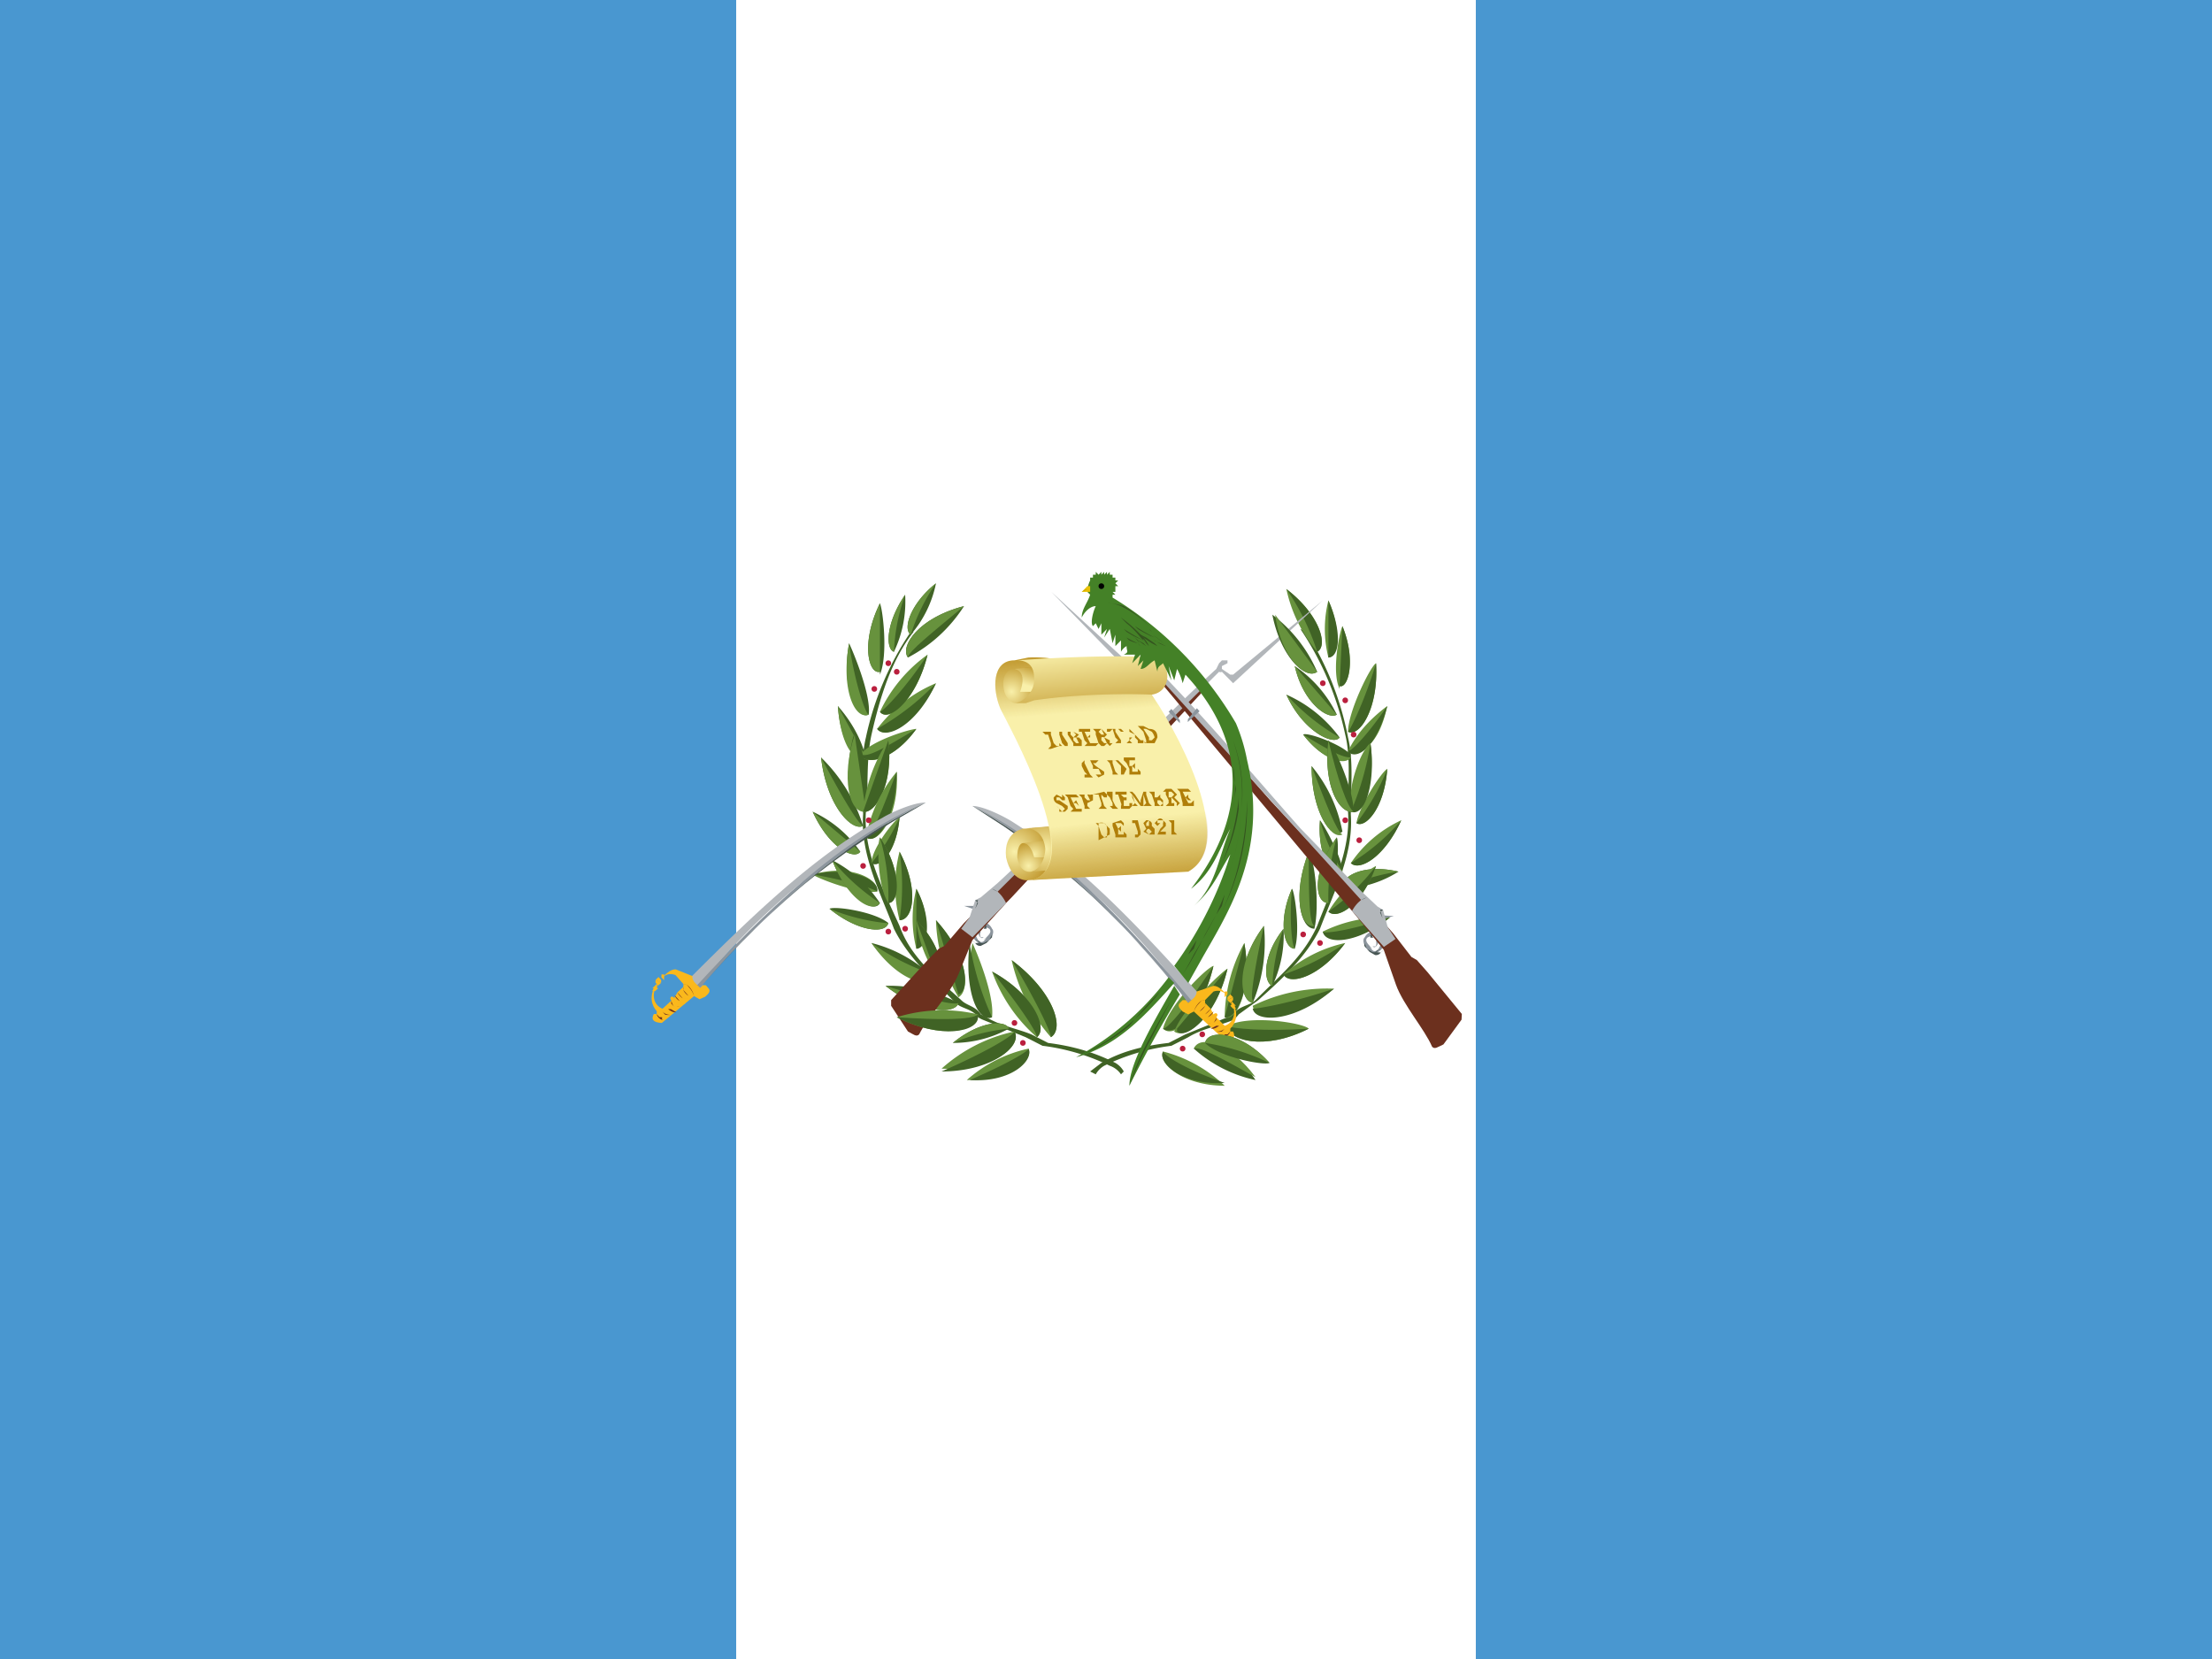 <svg xmlns="http://www.w3.org/2000/svg" xmlns:xlink="http://www.w3.org/1999/xlink" viewBox="0 0 640 480"><defs><radialGradient xlink:href="#a" id="d" cx="447" cy="308" r="17" gradientUnits="userSpaceOnUse"/><radialGradient id="a"><stop offset="0" stop-color="#f9f0aa"/><stop offset="1" stop-color="#b07e09"/></radialGradient><radialGradient xlink:href="#a" id="e" cx="452" cy="313" r="11" gradientUnits="userSpaceOnUse"/><radialGradient xlink:href="#a" id="f" cx="454" cy="309" r="10" gradientUnits="userSpaceOnUse"/><radialGradient xlink:href="#a" id="g" cx="458" cy="307" r="17" gradientUnits="userSpaceOnUse"/><radialGradient xlink:href="#a" id="j" cx="446" cy="252" r="13" gradientUnits="userSpaceOnUse"/><radialGradient id="m" cx="478" cy="215" r="0" gradientUnits="userSpaceOnUse"><stop offset="0" stop-color="#a50a0a"/><stop offset="1" stop-color="#4c0505"/></radialGradient><radialGradient id="n" cx="489" cy="210" r="0" fx="489" fy="210" gradientTransform="scale(.977 1.023)" gradientUnits="userSpaceOnUse"><stop offset="0" stop-color="#fff"/><stop offset="1" stop-color="#fff" stop-opacity="0"/></radialGradient><linearGradient id="h" x1="474" x2="472" y1="259" y2="232" gradientUnits="userSpaceOnUse"><stop offset="0" stop-color="#b07e09" stop-opacity="0"/><stop offset="1" stop-color="#b07e09"/></linearGradient><linearGradient id="i" x1="483" x2="486" y1="297" y2="327" gradientUnits="userSpaceOnUse"><stop offset="0" stop-color="#b07e09" stop-opacity="0"/><stop offset="1" stop-color="#b07e09"/></linearGradient><linearGradient id="k" x1="452" x2="455" y1="250" y2="241" gradientUnits="userSpaceOnUse"><stop offset="0" stop-color="#f9f0aa"/><stop offset="1" stop-color="#b07e09"/></linearGradient><linearGradient id="l" x1="473" x2="476" y1="237" y2="270" gradientUnits="userSpaceOnUse"><stop offset="0" stop-color="#f9f0aa"/><stop offset="1" stop-color="#b07e09"/></linearGradient></defs><path fill="#4997d0" d="M0 0h640v480H0Z"/><path fill="#fff" d="M213 0h214v480H213Z"/><g transform="matrix(.811 0 0 .826 -69 -8)"><g stroke="#24420e" stroke-width="0"><path fill="none" stroke="none" d="m452 378 6-2m2-4a13 13 0 0 1 3 4m-8-5a13 13 0 0 1 3 4m-49-136c-1 1-3 3-5 3m0 0v-4m-2 5v2m3 1h-2m-4-1v8m-2-1 2 2m-5 6 1 4m4-4-2 1m2 5-4 2m-3 40a16 16 0 0 0 4 5m0 1a8 8 0 0 1-3-1m5 9 1 1m0 3 4 4m-2 3 3 1m-1 3h2m2-6-1 4m1 2 1-2m4 6v4m39 28-1 1m-2-4-1-2"/><g stroke="none"><path fill="#406325" d="M486 385a8 8 0 0 0-3-3c-8-4-16-6-24-7l-6-3c-5-2-11-3-16-6l-2-1c-2-3-5-3-7-5-9-8-18-15-22-26-6-13-13-26-12-40 1-9 0-18 2-27 3-13 7-26 15-36h-1a104 104 0 0 0-16 37c-2 8-1 18-1 27-1 14 6 27 11 40 5 10 14 18 22 26 2 2 6 2 8 5a10 10 0 0 0 2 1l15 6 6 3a77 77 0 0 1 24 7 8 8 0 0 1 4 3l1-1"/><g fill="#67923d"><path d="M406 332a47 47 0 0 1 0-24c7 13 5 24 0 24zm46 45a49 49 0 0 0-22 11c15 0 24-7 22-11zm8-4a60 60 0 0 1-14-27c15 11 19 24 14 27z"/><path d="M455 373a55 55 0 0 1-16-23c15 8 20 20 16 23zm-16-7c1-8-6-24-7-26-3 17 3 28 7 26zm-27-24a42 42 0 0 1 0-21c6 11 3 21 0 21zm-14-77a51 51 0 0 1 21-16c-7 14-18 20-21 16z"/><path d="M399 259a52 52 0 0 1 17-20c-4 16-14 24-17 20zm28 100a55 55 0 0 1-8-27c12 13 12 25 8 27zm-29-37c-7 1-22-5-23-6 14-4 24 2 23 6zm-2-10c0-5 8-15 10-16-1 12-7 18-10 16zm51 59a57 57 0 0 0-26 13c18 1 29-8 26-13z"/></g><g fill="#406325"><path d="M406 332c5 0 7-11 0-24a79 79 0 0 1 0 24zm12 20a49 49 0 0 0-22-12c9 12 20 15 22 12zm-25-53a57 57 0 0 0-15-24c2 17 11 26 15 24zm9 34c-5-4-19-6-21-5 10 8 20 9 21 5zm-10-25a42 42 0 0 0-17-14c6 13 15 17 17 14zm3-48c1-7-6-23-7-25-3 16 3 27 7 25zm4-14c3-7 1-23 0-25-7 14-4 25 0 24zM404 238a40 40 0 0 0 4-20c-7 10-7 19-4 20zm6-6a39 39 0 0 0 9-18c-9 7-12 16-9 18zm-16 43c0 1-1-8-10-18 1 14 7 20 10 18zm33 86a53 53 0 0 0-26-6c13 10 25 10 26 6zm12 5c-5 2-10-9-8-26a99 99 0 0 0 8 26zm13 11c2 4-6 12-21 11 12-5 21-10 21-11zm8-4c5-3 1-16-14-27 8 13 14 25 14 27z"/><path d="M455 373c4-3-1-15-16-23 9 11 16 21 16 23zm-43-31c4 0 6-10 0-21v21zm-14-77c3 4 14-1 21-16a91 91 0 0 1-21 16z"/><path d="M399 259c3 4 13-4 17-20-8 12-16 20-17 20zm28 99c4-1 4-13-8-26l8 26zm-29-36c1-4-9-9-23-6 12 2 22 5 23 6zm-2-10c3 2 9-4 10-16a69 69 0 0 1-10 16zm51 59c3 5-8 14-26 14 14-6 25-12 26-14z"/><path d="M399 326a45 45 0 0 0-17-15c5 13 15 19 17 15z"/></g><g fill="#67923d"><path d="M392 274c4-5 18-9 20-9-8 11-18 13-20 9zm26 78c-2 4-13 1-22-12a84 84 0 0 0 22 11zm-25-53c-4 2-13-7-15-24 7 13 13 23 15 24zm9 34c-1 4-11 3-21-5a74 74 0 0 0 20 5zm-10-25c-2 3-11-1-17-14l17 14zm3-48c-5 2-10-9-7-25 2 14 6 25 7 25zm4-15c-4 1-7-10 0-24v24zm5-7c-3-1-3-10 4-20a66 66 0 0 0-4 20zm6-6c-3-2 0-11 9-18a66 66 0 0 0-9 18z"/><path d="M394 275c-4 2-9-4-10-18l10 18zm33 86c-1 4-13 4-26-6 13 4 24 7 26 6zm-8-10a41 41 0 0 1-7-19c9 9 10 18 7 19zm-17-25c-4-6-4-21-3-23 8 12 7 23 3 23zm-3 0c-3 4-12-2-17-15a77 77 0 0 0 17 15z"/></g><g fill="#406325"><path d="M392 274c2 4 12 2 20-9-12 7-17 10-20 9zm10 52c4 0 5-11-3-23a73 73 0 0 1 3 23zm17 25c3-1 2-10-7-19l7 19z"/><path d="M394 292c2-9-2-23-4-26-5 16 0 27 4 26z"/></g><path fill="#67923d" d="M394 294c-6 1-9-12-4-27l4 27z"/><path fill="#67923d" d="M393 294a53 53 0 0 1 9-25c2 16-5 26-9 25z"/><path fill="#406325" d="M393 294c4 1 11-9 9-25l-9 25z"/><path fill="#67923d" d="M394 303a50 50 0 0 1 11-23c1 16-7 26-11 23z"/><path fill="#406325" d="M394 303c4 3 11-7 11-23-5 13-9 23-11 23z"/></g><g fill="#ba1f3e" stroke="none"><circle cx="397" cy="251" r="1"/><circle cx="405" cy="245" r="1"/><circle cx="402" cy="242" r="1"/><circle cx="393" cy="313" r="1"/><circle cx="395" cy="297" r="1"/><circle cx="408" cy="335" r="1"/><circle cx="402" cy="336" r="1"/><circle cx="447" cy="368" r="1"/><circle cx="450" cy="375" r="1"/></g></g><g stroke="#24420e" stroke-width="0"><path fill="none" stroke="none" d="m561 259 2 2m-6-19-1-5m3 3-1 5m-4 0 5 4m4 1v6m0 2 1-3m-2 12 4 4m0-1 2-3m2 31a24 24 0 0 1-3 4m-4 0 3 4m2 6a13 13 0 0 1-4 4m0 4-4 5m9-20h-2m-2-7 1 1m-9 37h-2m-2-1 1 1m-8 5v6m4-9 1 2m4 0h-2m-31 26-1 1m12-4h-4m-6 6-3-1m-14 3-3 4m-1-5-4 6m2 3-5-2m17-1-7-1m11 0-11-1m8-2-1-1m-6 6-2-2m58-49-4 4m2-79-2-1"/><path fill="#406325" stroke="none" d="m474 385 4-3c7-4 15-6 24-7l6-3 15-6 2-1c2-3 6-3 8-5 8-8 17-15 22-26 5-13 12-26 11-40 0-9 1-19-1-27a105 105 0 0 0-16-37l2 1a104 104 0 0 1 15 37c2 8 1 18 1 27 1 14-6 27-11 40-5 10-14 18-22 25l-7 5a10 10 0 0 1-2 2c-5 2-11 3-16 6l-6 3a77 77 0 0 0-24 7 8 8 0 0 0-3 3l-2-1"/><g fill="#406325" stroke="none"><path d="M554 335c2-8 0-25-2-27-6 15-3 27 2 27z"/><path d="M547 342c2-6 0-20-1-21-5 11-3 21 1 21zm16-74a47 47 0 0 0-19-15c6 13 17 18 19 15z"/><path d="M562 260a43 43 0 0 0-15-17c3 13 12 19 15 17zm5 14c-4-4-16-8-17-7 7 9 15 11 17 7zm-3 47a40 40 0 0 0 20-6c-13-3-21 2-20 6zm0-6c0-5-7-17-8-18-1 12 4 20 8 18z"/><path d="M564 301a50 50 0 0 0-11-23c0 16 7 26 11 23zm-53 76a48 48 0 0 0 22 11c-9-13-20-15-22-11z"/></g><g fill="#67923d" stroke="none"><path d="M554 334c-5 1-8-11-2-26 0 14 0 25 2 26zm-54 44a50 50 0 0 1 22 12c-15 0-24-8-22-12zm0-8c2-8 15-21 18-22-4 17-14 26-18 22zm22-4a54 54 0 0 1 7-26c3 16-3 28-7 26zm21-15a49 49 0 0 1 22-11c-9 12-20 15-22 11zm26-53c1-6 9-18 11-19-1 14-8 21-11 19zM557 336a51 51 0 0 1 24-5c-11 9-23 9-24 5zm10-24a44 44 0 0 1 18-15c-6 13-15 18-18 15zm-1-46c0-7 8-23 10-24 1 16-6 26-10 24zm-7-26a40 40 0 0 1 0-20c5 11 3 20 0 20z"/><path d="M555 238a50 50 0 0 1-11-22c12 9 15 20 11 22zm11 35s3-8 14-16c-3 14-10 18-14 15zm-34 89a61 61 0 0 1 29-6c-14 11-28 12-29 6zm15-20c-4 0-6-10-1-21-1 11 0 20 1 21zm16-74c-2 3-13-2-19-15a79 79 0 0 0 19 15zm-1-8c-3 2-12-4-15-17l15 17zm5 15c-2 3-10 1-17-8 10 6 14 8 17 8zm-3 46c-1-4 7-9 20-6a69 69 0 0 0-20 6zm0-6c-4 2-9-6-8-18a69 69 0 0 0 8 18z"/><path d="M564 302c-4 2-11-8-11-24 5 13 9 23 11 24zm-53 75c2-5 13-2 22 10-11-6-20-11-22-10z"/></g><g fill="#406325" stroke="none"><path d="M522 366c4 1 10-10 7-26l-7 26z"/><path d="M532 361a55 55 0 0 0 4-27c-10 13-9 26-4 27zm-32 17c-2 4 7 12 22 11-12-4-21-9-22-11zm0-8c4 3 14-5 18-22-8 12-16 22-18 22zm43-19c2 4 13 1 22-11a84 84 0 0 1-22 11zm26-53c3 2 10-5 11-19a75 75 0 0 1-11 19zm-12 38c1 5 13 4 24-5-12 4-23 6-24 5zm10-24c3 3 12-2 18-15a75 75 0 0 1-18 15zm-1-46c4 2 11-8 10-24-4 13-9 23-10 24zm-7-26c4 0 5-9 0-20v20zm-4-2c4-2 1-13-11-22a82 82 0 0 1 11 22zm11 35c3 3 10-1 14-16-7 10-12 15-14 16zm-34 90c1 5 15 5 29-7-15 5-27 7-29 7z"/><path d="M539 355a41 41 0 0 0 4-20c-8 10-7 19-4 20zm20-29c3-6 4-21 3-23-9 12-8 23-3 23z"/></g><path fill="#67923d" stroke="none" d="M532 361c-5-1-6-14 4-27-3 13-5 25-4 26zm35-69c-1-8 4-20 7-22 2 14-3 24-7 22zm-28 63c-3-1-4-10 4-20a67 67 0 0 0-4 20zm24-104c-3-6 0-20 1-22 5 12 2 22-1 21zm-59 120c3-8 17-21 19-22-4 17-15 25-19 22zm55-42a45 45 0 0 1 17-16c-5 14-14 19-17 16zm0-3c-5 0-6-11 3-23a73 73 0 0 0-3 23z"/><path fill="#406325" stroke="none" d="M567 294c5 2 9-10 7-24a98 98 0 0 1-7 24z"/><path fill="#406325" stroke="none" d="M568 294c0-8-7-23-9-25-2 16 4 26 9 25zm-5-44c3 1 6-9 1-21l-1 21zm-58 121c3 3 14-5 18-22l-18 21zm54-42c3 3 12-2 17-16a77 77 0 0 1-17 16z"/><path fill="#67923d" stroke="none" d="M568 294c-5 1-11-9-9-25 3 13 7 24 9 25z"/><g fill="#ba1f3e" stroke="none"><circle cx="565" cy="255" r="1"/><circle cx="568" cy="267" r="1"/><circle cx="570" cy="304" r="1"/><circle cx="565" cy="297" r="1"/><circle cx="550" cy="337" r="1"/><circle cx="556" cy="340" r="1"/><circle cx="514" cy="372" r="1"/><circle cx="507" cy="377" r="1"/><circle cx="557" cy="249" r="1"/></g></g><g id="b" fill="#8c959d" stroke="#485654" stroke-width="0"><path d="M434 336c0 1 1 3 2 2h1-2a2 2 0 0 1 0-2h-1z"/><path stroke="none" d="M437 338c-1 2-2 2-3 1l-1-2-1 1 2 2c1 1 3 0 4-1s2-3 1-4a4 4 0 0 0-2-2l-1 1 2 1c1 1 0 2-1 3z"/><path fill="#485654" stroke="none" d="M437 338a4 4 0 0 1-1 1l-1 1a1 1 0 0 1-1-1 1 1 0 0 1-1 0v-2l-1 2 1 1h2a3 3 0 0 0 1 0l2-1 1-2v-2a4 4 0 0 0-2-2l-1 1h1v1l1 1v1l-1 1zm0 0 1-1v-1l-1-1h-1l1-2a4 4 0 0 1 2 2v3l-1 1-1 1-2 1a2 2 0 0 1-2-1 5 5 0 0 1-1-1l1-2v2h1l1 1 1-1 1-1z"/><path fill="#6c301e" stroke="#351710" stroke-linejoin="round" d="m515 249-40 40-41 39-5 5-7 8-2 1-4 4-13 14v2l6 9c2 1 3 2 4 1 3-6 11-14 14-21l5-12 12-13 1-1 1-1 70-74-1-1z"/><path d="m432 328-3-1h4l-1 1z"/><path fill="#b2b6ba" d="m557 220-32 26h-1l-3-2v-1l2-1v-1h-2l-1 1-1 2c-20 18-36 35-55 54l-23 21-6 5-2 1-2 6-3 4 4 3 11-11 1-1a13 13 0 0 0-2-3l-1-1 79-77a1 1 0 0 0 1 0l3 3 1 1 32-29z"/><path fill="#485654" stroke="none" d="M431 330h1l1-2 1-3h-1l1 1-1 2-1 2h-1z"/><circle cx="438" cy="328" r="1" fill="none"/><circle cx="434" cy="332" r="1" fill="none"/><path fill="#485654" stroke="none" d="M441 322a12 12 0 0 1-2-1 12 12 0 0 1 2 1z"/><path d="m502 259 4 4v-1l-3-4-1 1z"/></g><use xlink:href="#b" width="100%" height="100%" transform="scale(-1 1) rotate(-3 -9 19640)"/><g stroke="none" stroke-width="0"><path fill="#67923d" d="M434 365a56 56 0 0 0-29 1c16 8 29 5 29-1zm89 4c8-4 27-1 29 1-16 8-29 4-29-1z"/><path fill="#406325" d="M434 366c0 5-13 8-29 0 15 1 27 1 29-1zm89 3c0 5 13 9 29 1-15 1-28 0-29-1z"/></g><g id="c"><path fill="#b2b6ba" stroke="#485654" stroke-width="0" d="M509 360a238 238 0 0 0-77-68c4 0 12 4 15 6 24 15 44 36 66 60l-4 3-1-1z"/><path fill="#8c959d" d="m511 360-2 1c-23-30-55-58-77-69 30 14 56 42 78 68z"/><path fill="#485654" d="m511 360-2 1a303 303 0 0 0-35-38 285 285 0 0 0-31-24l-11-7 23 13 20 17a360 360 0 0 1 18 18l18 20zm0 0-18-20a355 355 0 0 0-18-18l-20-17-23-13a196 196 0 0 1 22 14 285 285 0 0 1 38 35 314 314 0 0 1 17 20l2-1z"/><g fill="#fab81c" stroke="#6c301e" stroke-width="0"><path d="m518 355-6 2c0 2-2 3-3 4l-1-1h-1l-1 1c-1 1 0 2 1 3l2 1 2-1 11 10c3 0 4-1 3-3h-1v-1c2-2 3-5 1-9-3-4-5-6-7-6zm6 5 1 2c1 3 0 6-3 7l-1-1-2-2c1-1 0-2-1-1l-1-2-2-2v-1l3-3c3-1 5 1 6 3z"/><path d="m525 363-1-1 1-1 1 2h-1z"/><path d="m525 362-1-1h1l1 1h-1zM524 361l-1-1 2-1v1l-1 1z"/><path d="M523 360v-1l1-1 1 1-2 1zM522 359v-2c0 1 0 1 0 0h1v1l-1 1z"/></g><path fill="#fab81c" d="M511 364c1-2 2-4 4-4m-3 4c1 0 3-1 3-3m-2 4c1 1 3-1 4-2m-3 4c2 0 3-1 4-3m-2 4 3-2m-2 4 4-2m-2 3 3-2m-1 4 3-2"/><path fill="#6c301e" d="M511 364a7 7 0 0 1 3-4h1a4 4 0 0 0-1 0 6 6 0 0 0-1 1 8 8 0 0 0-2 3zm1 0h1l1-1 1-1v-1a2 2 0 0 1 0 1 5 5 0 0 1-2 2h-1zm1 1h2a6 6 0 0 0 2-2l-1 1-1 1h-2zm1 2h1l1-1 1-1 1-1a4 4 0 0 1-2 2l-1 1h-1zm2 1h2a5 5 0 0 0 1-2v1l-1 1h-1a3 3 0 0 1-1 0zm1 2h1a5 5 0 0 0 2-1l1-1-1 1h-1l-2 1zm2 1a5 5 0 0 0 2 0l1-1v-1 1a4 4 0 0 1-3 1zm2 2h1v-1h1l1-1a3 3 0 0 1-3 2z"/></g><use xlink:href="#c" width="100%" height="100%" transform="scale(-1 1) rotate(-3 -14 16471)"/><g stroke="none" stroke-width="0"><path fill="#406325" d="M409 240a52 52 0 0 0 20-18c-16 4-23 14-20 18zm146 5a50 50 0 0 0-16-20c3 15 12 23 16 20z"/><path fill="#67923d" d="M409 240c-3-4 4-14 20-18-11 9-20 16-20 18zm146 5c-4 3-13-5-15-20l15 20z"/></g><g stroke="none" stroke-width="0"><path fill="url(#d)" d="M452 318s-6 1-8-8c-1-9 6-10 6-10l13-1 2 18-13 1z"/><path fill="url(#e)" d="M453 315s-4 1-5-5c0-5 2-5 2-5l10 1v8l-7 1z"/><path fill="url(#f)" d="m450 305 9-1 2 6h-7s-1-5-4-5z"/><path fill="url(#g)" d="M449 300s8-2 9 7c0 2-1 7-5 8l14-1-1-15h-5l-12 1z"/><path fill="#f9f0aa" d="m452 318 57-3c16-9 0-43-13-62 2-4-30-14-44-13l-5 1c-8 0-8 10-5 17 3 6 31 55 11 60h-1z"/><path fill="url(#h)" d="m508 273-12-20c2-4-30-14-44-13l-5 1c-8 0-8 10-5 17l8 15"/><path fill="url(#i)" d="M455 285c6 15 9 30-2 33h-1l57-3c9-5 8-17 4-30"/><path fill="url(#j)" d="M447 244c-3 0-4 3-4 5 0 6 4 7 4 7l6-1 3-12-9 1z"/><path fill="url(#k)" d="m447 244 9-1 1 9h-8s3-7-2-8z"/><path fill="url(#l)" d="M496 253c7-1 7-10 2-13-15-1-36 0-50 1 1 0 6 0 6 6a8 8 0 0 1-3 7 7 7 0 0 1-4 2h4l3-1c21-3 42-2 42-2z"/><path fill="#b07e09" d="M459 267h-1l-1-1h3v1c-1 0-1 0 0 0l1 3 1 1h1v-1l1 1h-1l-3 1h-1l1-1v-1l-1-3zm4 0v-1h-1 2c1 0 1 0 0 0v1l2 3v1h1-3 1l-1-1-1-3zm5 1 1-1-1-1h-1v1l1 1zm0 1 1 1h1l-1-2h-1v1zm-2-2v-1h-1 3l2 1-1 1h1l1 1v2h-3c-1 0-1 0 0 0v-1l-2-3zm8-2v1l1 1-1-1h-2l1 2 1-1s-1 0 0 0v1l1 1-1-1h-1l1 2h2v-1 1h1l-1 1h-4l1-1-1-1-1-3h-1v-1h4zm2 1-1-1c0 1 0 1 0 0h3l2 2-1 1 2 1v1h1l-1 1-1-1-1-2a1 1 0 0 0-1 0v1l1 1h1l-1 1h-1l-1-1s1 0 0 0l-1-3v-1zm2 1c0 1 0 0 0 0h1l-1-2-1 1 1 1zm7 2v1h1-3l1-1-1-1-1-3-1 1h-1v-1h5l1 1h-1l-1-1h-1v1l2 3zm4-1-1 1 1 1h-2l1-1v-5 1l4 4h1v1h-2v-1l-1-1h-1zm1 0v-1l-2-1v2h2zm3-2-1-1-1-1h2l2 1c2 0 3 1 3 3l-1 2h-3c-1 0-1-1 0 0v-1l-1-3zm2 2v1h1l1-1a5 5 0 0 0-1-2l-2-1a3 3 0 0 0-1 0l2 3zm-21 13 1 1h-3v-1h1l-1-1-1-2v-1h-1 1l1-1v1l2 4zm0-5h3l-1 1h-1l1 1 3 2v1l-2 1-1-1s0-1 0 0h2l-1-2h-2v-1l-1-2zm7 1-1-1h4l3 3-1 2h-4v-1l-1-3zm2 3 1 1h1v-3l-2-2a3 3 0 0 0-1 0v1l1 3zm7-5v2-1h-2v2h1l1-1v2l-1-1v2h2v-1l1 1v1h-4v-2l-1-2-1-1v-1h4zm-28 15h1l3 2v1l-1 1h-2v-1a9 9 0 0 0-1-1l1 1 1 1 1-1-1-1-2-1a2 2 0 0 1-1-2l1-1 2 1v-1l1 1v1h-1l-1-1h-1v1zm7-2 1 1h-3l1 2 1-1s-1 0 0 0l1 2-1-1h-1l1 2h2v-1 2h-4l1-1-1-1-1-3-1-1h4zm4 4 1 1h1-3v-1l-1-3-1-1h3a2 2 0 0 1 2 1v1l-2 1v1zm0-2h1l-1-2h-1v1l1 1zm6 2 1 1h-3l1-1v-1l-1-3h-2v1l-1-1h1l4-1 1 1v1h-1l-1-1v1l1 3zm2-3-1-1v-1h2v1c-1 0 0 0 0 0v2l1 2 1 1h-2l-1-1h1v-1l-1-2zm6-2v1c0 1 0 0 0 0h-2l1 1c0 1 0 1 0 0 1 0 0 0 0 0h1v2-1h-1v2h2v-1h1v1l-1 1h-3v-1a1 1 0 0 0 0-1l-1-3h-1v-1h4zm2 1-1-1s-1 0 0 0h1l1 1 2 3v-1l1-3h1s1 0 0 0v1l1 3 1 1h-3l1-1-1-3v4h-1l-3-4v1l1 2 1 1c1 0 0 0 0 0h-2l1-1-1-3zm8 1h1l1-1-1-1h-1v2zm1 1v1l1 1 1-1-1-1h-1zm-2-2-1-1h3l1 1v1l1 1v2h-3c-1 0-1 0 0 0v-1l-1-3zm5 0v-1h-1l1-1h2l2 2-1 1 1 1 1 1s1 0 0 0l-1 1a1 1 0 0 1 0-1l-1-1-1-1v2h1v1h-3l1-1v-1l-1-2zm1 1h1l1-1-1-1h-1v2zm7-3 1 1h-3l1 2 1-1v1l1 1h-1l-1-1 1 2h1l1-1v2h-4v-1l-1-4-1-1h4zm-32 13-1-1h-1 4l2 2v2l-2 1-2 1v-5zm1 3 1 1h1v-1a4 4 0 0 0 0-2 2 2 0 0 0-1-2 3 3 0 0 0-2 0v1l1 3zm7-5 1 1v1l-1-1h-2l1 2 1-1v2l-1-1v2h2v-1l1 1v1h-4c-1 0 0 0 0 0v-1l-1-3v-1h-1 1l3-1zm7 4v1h1-1l-1 1h-1v-1h1v-1l-1-3h-1v-1h2l1 4zm3-3v-1l-1 1v1h1v-1zm1 3-1-1a1 1 0 0 0-1 1l1 1 1-1zm1 0v1h-2l-2-1 1-1-1-2 1-1a2 2 0 0 1 2 1v1l1 1v1zm3 0h1v-1 2h-3l1-2 1-1v-1a1 1 0 0 0-2-1v1h1l-1 1-1-1 1-1h2l1 1v1l-2 2v1-1h1zm4 0 1 1h1-4 1v-4l-1-1h-1 3v4z"/></g><g fill="#448127" stroke="none" stroke-width="0"><path fill="url(#m)" d="m476 219-4 5c-1 5 2 9 8 13 4 3 13 3 16 1l-14-13-6-5z"/><path d="m504 354-2-2a101 101 0 0 1-33 28c15-4 25-15 35-26zm-16 36a456 456 0 0 1 18-32l-2-3c-7 12-16 27-16 35zm42-114a62 62 0 0 0-4-13 127 127 0 0 0-44-44v-1h1l-1-1h1-1 1v-2h1l-1-1h1-1l1-1h-1v-1h-1 1-1v-1 1-1h-1v-1l-1 1v-1 1-1l-1 1v-1 1-1l-1 1v-1 1-1l-1 1v-1 1-1 1l-1-1v1-1 1h-1v1-1 1h-1v1a9 9 0 0 0-1 4l1 1c-1 3-3 5-3 8 1-2 3-4 5-4-1 2-2 6-1 7l1-1 1 2 1-2v4l2-2-1 3 2-3 1 5 1-3v4l2-2v4a5 5 0 0 1 2-2c0 2 1 2-1 3h4l-1 3 3-3-1 4 2-2-1 3c2 0 3-2 5-3l1 4c0-2 1-2 2-3l3 6-1-5 2 5 1-4a20 20 0 0 1 2 5l1-3c20 21 24 47 2 75 8-6 10-14 14-21-4 9-5 20-13 27 7-6 9-12 13-18-4 13-11 27-20 39l5 6 4-7c9-16 25-38 17-71z"/></g><path fill="#eac102" d="m473 215-2 2h3v-2h-1z"/><path fill="#a08307" d="M471 217a10 10 0 0 1 2-1 10 10 0 0 1-2 1z"/><circle cx="478" cy="215" r="1"/><g fill="#34541f"><path d="M488 390a83 83 0 0 1 8-18 200 200 0 0 1 7-12l2-4-2 4a407 407 0 0 0-7 13 134 134 0 0 0-8 17zm-19-10a76 76 0 0 0 30-23 154 154 0 0 0-11 12 70 70 0 0 1-19 11zm38-29 2-3a136 136 0 0 0 6-11l4-7 3-7-1 4-2 3a256 256 0 0 1-8 14 94 94 0 0 1-4 7zm6-25a58 58 0 0 0 8-14 73 73 0 0 0 6-23 54 54 0 0 0 0 4 59 59 0 0 1-6 19 60 60 0 0 1-8 14z"/><path d="M511 320a52 52 0 0 0 9-12 96 96 0 0 0 4-11v-1l1-1v-2a42 42 0 0 0 0-15 58 58 0 0 0 1 8l-1 7v2l-1 1v1a229 229 0 0 1-4 11 52 52 0 0 1-4 6 36 36 0 0 1-5 6z"/><path d="m505 349 4-5 1-2 2-3 3-5 3-6 5-11a79 79 0 0 0 5-24 58 58 0 0 0-3-24 52 52 0 0 1 3 24 80 80 0 0 1-5 24l-5 11-3 6-3 5-1 3-2 2-4 5z"/><path d="M508 352a443 443 0 0 0 13-23 82 82 0 0 0 9-39l-1-14 1 14a103 103 0 0 1-4 26 82 82 0 0 1-5 13 443 443 0 0 1-13 23zm-28-131h1a14 14 0 0 1 4 1 36 36 0 0 1 10 7 38 38 0 0 0-9-7 19 19 0 0 0-6-1z"/></g><g fill="#448127"><path d="m496 232 5 4s-5-1-8-5"/><path fill="#34541f" d="M496 232a14 14 0 0 1 5 4 15 15 0 0 1-4-2c-2 0-3-1-4-3a15 15 0 0 0 6 4l2 1a11 11 0 0 0-2-2 18 18 0 0 0-3-2z"/><path d="m490 231 8 5s-2-4-5-5"/><path fill="#34541f" d="m490 231 4 2a157 157 0 0 0 3 2l1 1a11 11 0 0 0-2-3 11 11 0 0 0-3-2 8 8 0 0 1 3 2 11 11 0 0 1 2 3l-2-1a154 154 0 0 1-6-4z"/><path d="M493 228s3 2 4 5c0 0-7-3-8-5"/><path fill="#34541f" d="M493 228a11 11 0 0 1 2 2l1 1 1 2a77 77 0 0 1-7-4l-1-1 1 1 1 1a36 36 0 0 0 6 3l-1-2a4 4 0 0 0-1-1 11 11 0 0 0-2-2z"/><path d="m487 231 8 5-5-5"/><path fill="#34541f" d="M487 231a124 124 0 0 0 7 5h1a12 12 0 0 0-2-3 13 13 0 0 0-3-2 11 11 0 0 1 4 4l1 1h1-2l-1-1a33 33 0 0 1-6-4z"/><path d="m487 233 5 3s-2-4-5-5"/><path fill="#34541f" d="M487 233a32 32 0 0 0 4 2l1 1a12 12 0 0 0-2-3 13 13 0 0 0-3-2 11 11 0 0 1 4 3l1 2a4 4 0 0 1-1-1 12 12 0 0 1-3-1 4 4 0 0 1-1-1z"/><path d="M485 226s7 5 8 8l-8-4"/><path fill="#34541f" d="M485 226a52 52 0 0 1 8 7v1a80 80 0 0 1-7-4h-1 1l1 1a37 37 0 0 0 6 3l-1-1a29 29 0 0 0-5-5l-2-2z"/></g><g stroke="none" stroke-width="0"><path fill="#406325" d="M445 370a42 42 0 0 1-20 5c10-8 19-8 20-5zm70 5c5 5 21 8 23 7-10-11-22-12-23-7z"/><path fill="#67923d" d="M445 370c-1-3-10-3-20 5a70 70 0 0 1 20-5zm70 5c1-5 13-4 23 7a84 84 0 0 0-23-7z"/></g></g></svg>